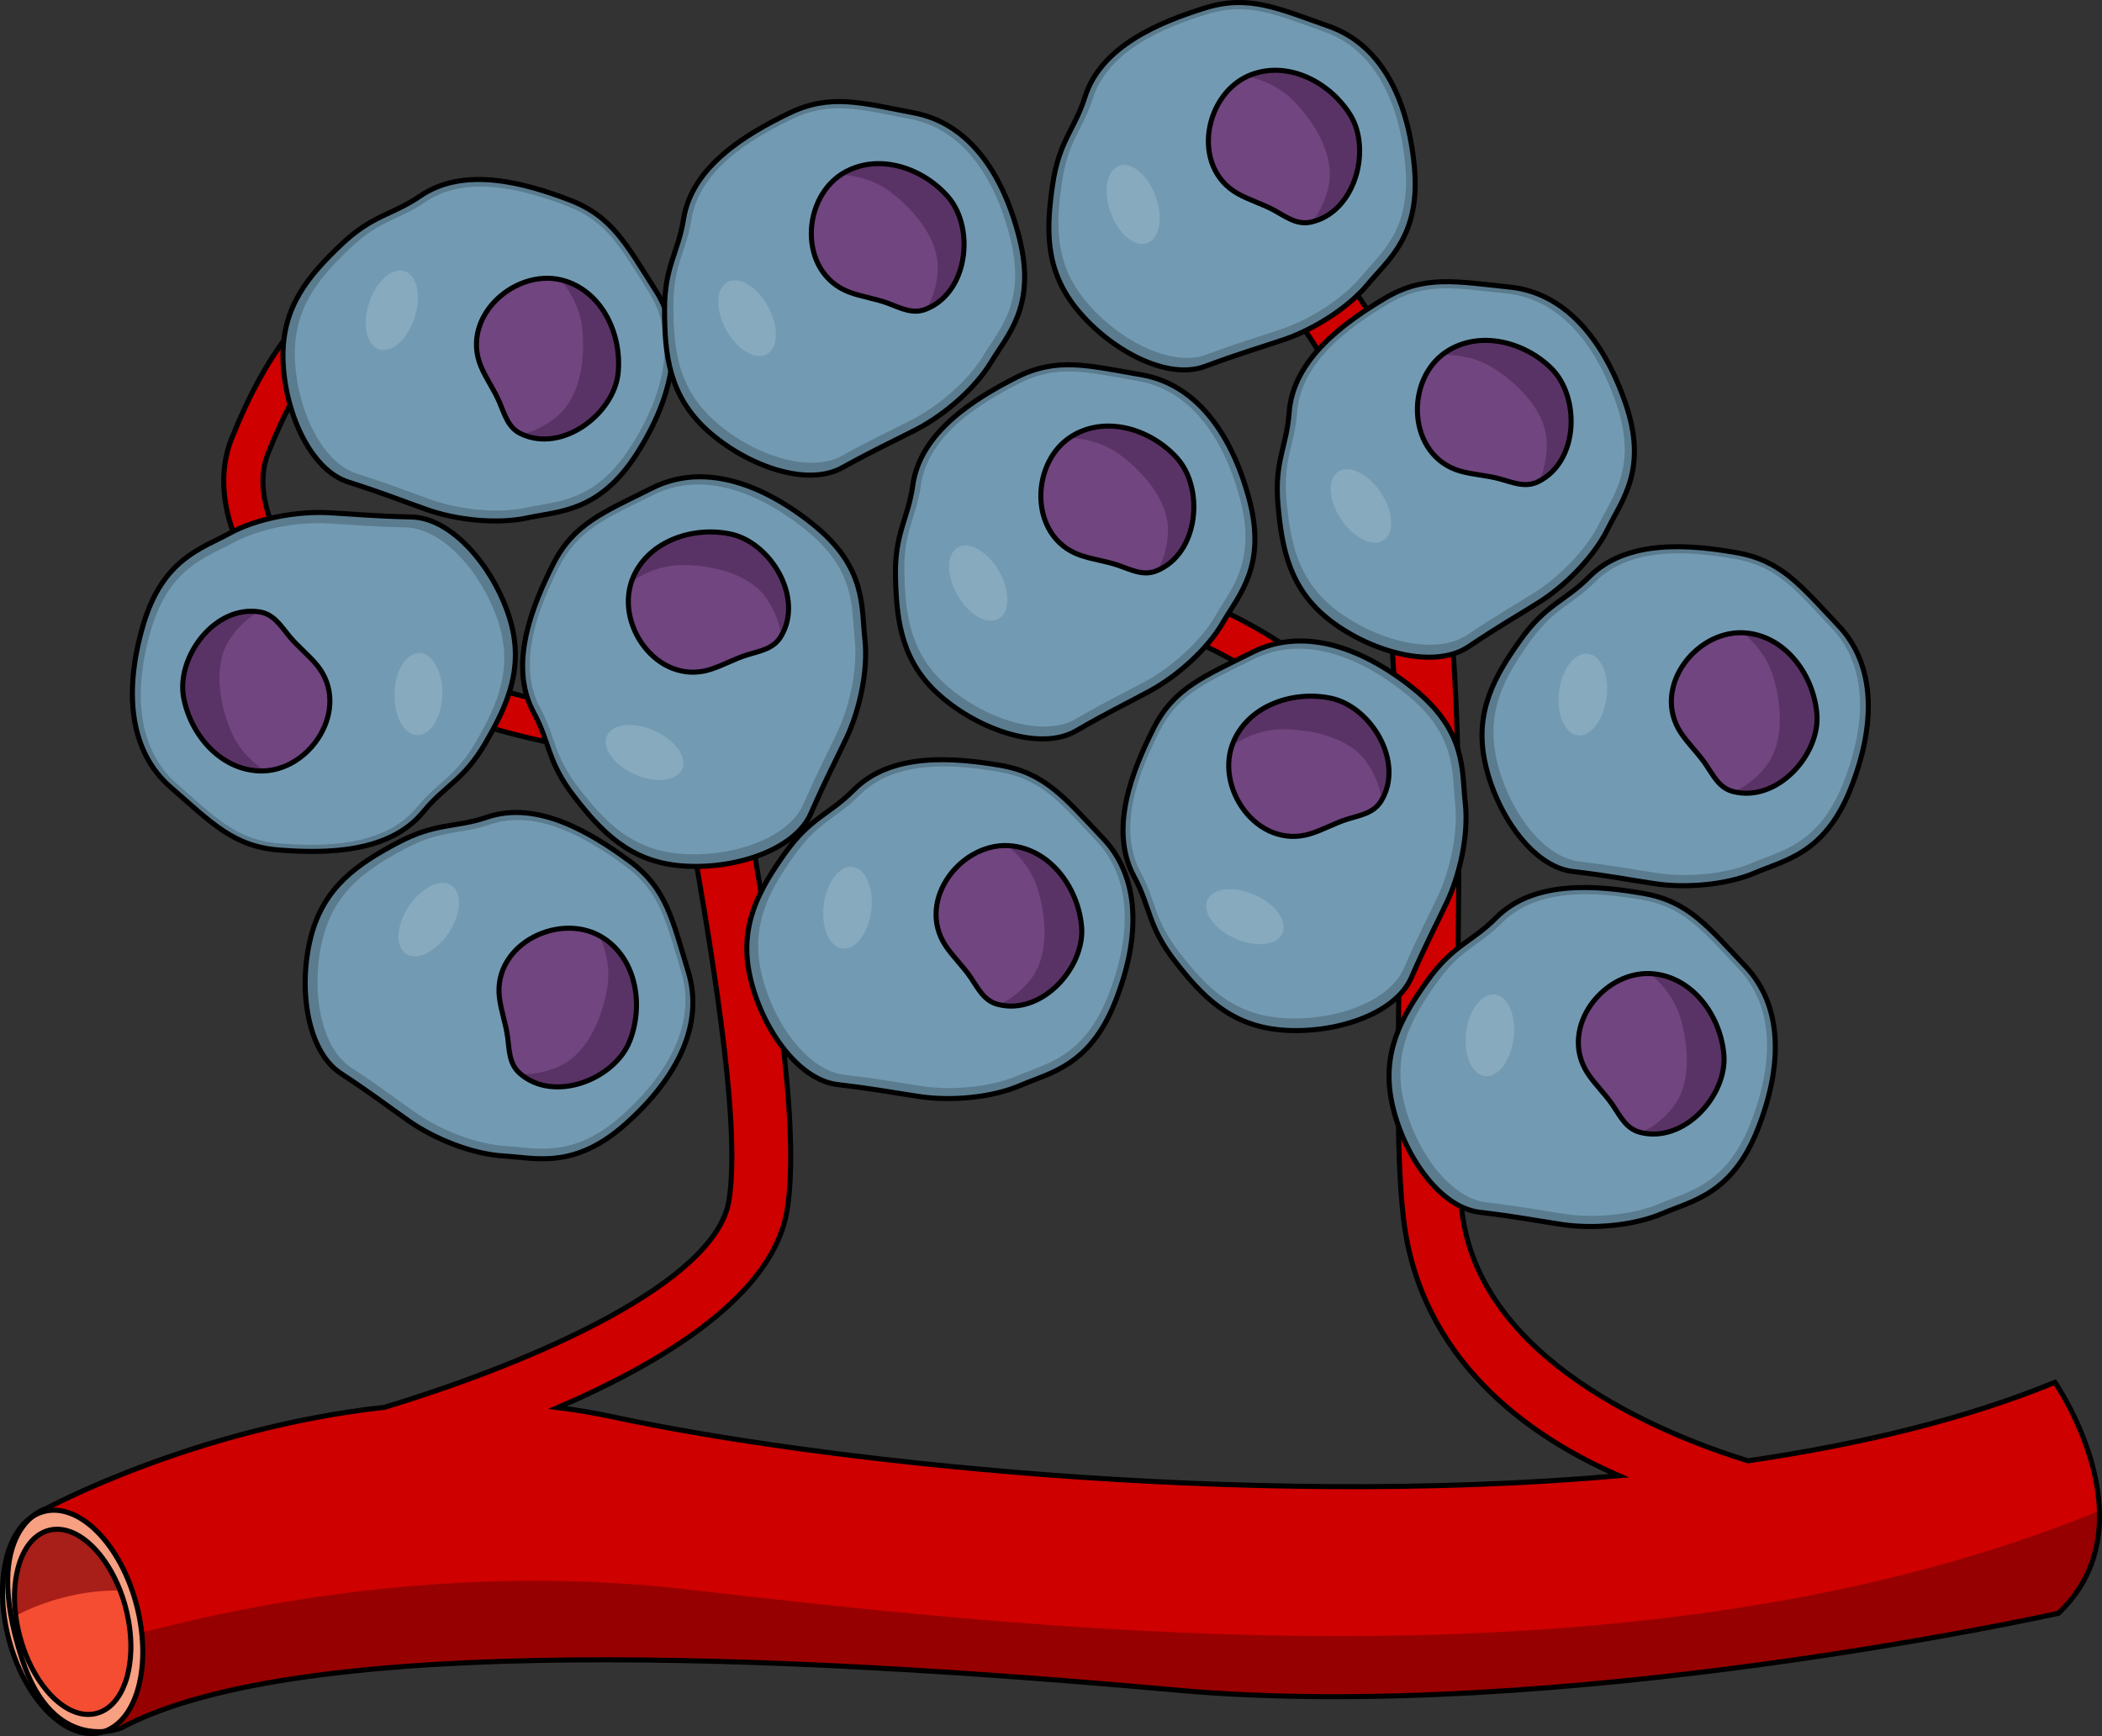 <?xml version="1.0" encoding="utf-8"?>
<!-- Generator: Adobe Illustrator 16.0.0, SVG Export Plug-In . SVG Version: 6.00 Build 0)  -->
<!DOCTYPE svg PUBLIC "-//W3C//DTD SVG 1.1//EN" "http://www.w3.org/Graphics/SVG/1.1/DTD/svg11.dtd">
<svg version="1.1" id="Layer_1" xmlns="http://www.w3.org/2000/svg" xmlns:xlink="http://www.w3.org/1999/xlink" x="0px" y="0px"
	 width="415.66px" height="343.359px" viewBox="0 0 415.66 343.359" enable-background="new 0 0 415.66 343.359"
	 xml:space="preserve">
<rect x="0" y="0" width="415.66" height="343.359" fill="#333333" stroke="none"/>
<g>
	<path fill="#CE0000" d="M406.35,273.39c-17.65,7.26-38.43,12.26-60.71,15.521c-17.15-5.32-53.19-19.94-56.561-49.471
		c-1.2-10.46-1.03-26.01-0.83-44.029c0.62-56.5,2.8-133.88-38.3-152.86l-6.21,10.58c25.08,11.58,31.36,53.82,32.7,96.54
		c-14.12-21.311-37.29-30.08-38.54-30.54l-2.94,7.18c0.34,0.13,33.38,12.71,41.801,42.3c0.039,9.19-0.061,18.19-0.15,26.681
		c-0.2,18.399-0.38,34.29,0.9,45.479c3.239,28.351,25.069,43.44,42.64,51.09c-74.93,6.561-159.34-3.1-198.9-11.63
		c-3.66-0.79-7.319-1.399-10.96-1.85c21.65-9.32,42.65-22.47,45.351-39.021c2.85-17.47-3.42-53.3-8.46-82.1
		c-1.851-10.54-3.44-19.65-4.15-25.54c-0.73-6.1,0.29-10.83,2.96-13.689c2.4-2.57,6.021-5.16,6.271-4.921l2.25-7.54
		c-3.421-0.399-12.07-0.81-17.04,4.511c-3.551,3.8-7.471,10.88-6.011,23.029c0.311,2.601,0.79,5.771,1.36,9.33
		C80.38,138.16,62,117.65,56.51,108.92c-4.341-6.9-5.631-13.9-3.53-19.2C64.49,60.63,77.1,61.38,77.2,61.4l0.811-3.85l0.569-3.71
		c-1.79-0.31-18.93-2.08-32.819,33.02c-3.021,7.631-1.49,17.171,4.18,26.19c6.189,9.83,26.77,33.09,84.21,37.28
		c0.49,2.83,1.01,5.81,1.55,8.93c4.63,26.46,10.98,62.69,8.44,78.21c-2.62,16.07-38.03,31.74-68.08,40.85
		C38.4,282.46,9,298.42,9,298.42s-13.08,3.66-4.649,29.67c6.21,19.14,19.569,13.68,19.569,13.68
		c35.471-19.02,132.12-14.41,208.601-7.52c75.69,6.819,174.53-15.19,174.53-15.19C425.72,301.34,406.35,273.39,406.35,273.39z"/>
	<path fill="#970000" d="M415.14,298.781c-88.94,36.6-204.061,24.27-279.4,15.55C81.53,308.06,31.07,320.52,5.03,330.06
		c6.45,16.78,18.87,11.72,18.87,11.72c35.47-19.02,132.12-14.409,208.6-7.52c75.69,6.82,174.53-15.19,174.53-15.19
		C413.43,313,415.37,305.72,415.14,298.781z"/>
	<g>
		<g>
			<g>
				<g>
					<g enable-background="new    ">
						<g>
							<path fill="#F8A082" stroke="#000000" stroke-linecap="round" stroke-linejoin="round" stroke-miterlimit="10" d="
								M1.39,307.73c-2.7,9.851,0.93,23.67,8.1,30.87s15.16,5.061,17.86-4.79c2.689-9.85-0.931-23.67-8.101-30.87
								C12.08,295.74,4.09,297.88,1.39,307.73"/>
						</g>
					</g>
				</g>
			</g>
			<path fill="#F44D32" d="M19.1,306.72c-0.23-0.25-0.45-0.5-0.69-0.74c-1.479-1.479-3-2.489-4.479-3.04
				c-3.83-1.409-7.431,0.23-9.44,4.57c-0.34,0.74-0.64,1.55-0.88,2.44c-0.021,0.06-0.03,0.119-0.05,0.18
				c-0.36,1.39-0.58,2.86-0.66,4.39c-0.061,1.24-0.04,2.521,0.08,3.811c0.26,2.93,0.96,5.91,2.029,8.67
				c0.36,0.939,0.771,1.85,1.221,2.729c0.85,1.681,1.859,3.24,2.99,4.59c0.359,0.431,0.729,0.841,1.109,1.221
				c0.42,0.43,0.851,0.81,1.28,1.16c3.479,2.819,7.07,3.069,9.79,1.029c1.149-0.87,2.149-2.16,2.91-3.84
				c0.319-0.71,0.6-1.479,0.83-2.32c0.199-0.739,0.359-1.52,0.479-2.31c0.13-0.9,0.22-1.83,0.25-2.78
				c0.04-1.489-0.04-3.01-0.24-4.55c-0.27-2.06-0.75-4.14-1.42-6.12C23.03,312.36,21.29,309.17,19.1,306.72z"/>
		</g>
		<path fill="#A81E18" d="M18.41,305.99c-1.479-1.48-3-2.49-4.479-3.04c-3.83-1.41-7.431,0.229-9.44,4.569
			c-0.34,0.74-0.64,1.55-0.88,2.44c-0.021,0.06-0.03,0.12-0.05,0.18c-0.36,1.39-0.58,2.86-0.66,4.39
			c-0.061,1.24-0.04,2.521,0.08,3.811c0.04,0.4,0.08,0.8,0.13,1.2c3.84-2,11.33-5.101,20.62-4.99c-1.15-2.96-2.721-5.68-4.63-7.82
			C18.88,306.47,18.65,306.22,18.41,305.99z"/>
		<path fill="none" stroke="#000000" stroke-linecap="round" stroke-linejoin="round" stroke-miterlimit="10" d="M19.1,306.72
			c-0.23-0.25-0.45-0.5-0.69-0.74c-1.479-1.479-3-2.489-4.479-3.04c-3.83-1.409-7.431,0.23-9.44,4.57
			c-0.34,0.74-0.64,1.55-0.88,2.44c-0.021,0.06-0.03,0.119-0.05,0.18c-0.36,1.39-0.58,2.86-0.66,4.39
			c-0.061,1.24-0.04,2.521,0.08,3.811c0.26,2.93,0.96,5.91,2.029,8.67c0.36,0.939,0.771,1.85,1.221,2.729
			c0.85,1.681,1.859,3.24,2.99,4.59c0.359,0.431,0.729,0.841,1.109,1.221c0.42,0.43,0.851,0.81,1.28,1.16
			c3.479,2.819,7.07,3.069,9.79,1.029c1.149-0.87,2.149-2.16,2.91-3.84c0.319-0.71,0.6-1.479,0.83-2.32
			c0.199-0.739,0.359-1.52,0.479-2.31c0.13-0.9,0.22-1.83,0.25-2.78c0.04-1.489-0.04-3.01-0.24-4.55c-0.27-2.06-0.75-4.14-1.42-6.12
			C23.03,312.36,21.29,309.17,19.1,306.72z"/>
	</g>
	<path fill="none" stroke="#000000" stroke-miterlimit="10" d="M406.35,273.39c-17.65,7.26-38.43,12.26-60.71,15.521
		c-17.15-5.32-53.19-19.94-56.561-49.471c-1.2-10.46-1.03-26.01-0.83-44.029c0.62-56.5,2.8-133.88-38.3-152.86l-6.21,10.58
		c25.08,11.58,31.36,53.82,32.7,96.54c-14.12-21.311-37.29-30.08-38.54-30.54l-2.94,7.18c0.34,0.13,33.38,12.71,41.801,42.3
		c0.039,9.19-0.061,18.19-0.15,26.681c-0.2,18.399-0.38,34.29,0.9,45.479c3.239,28.351,25.069,43.44,42.64,51.09
		c-74.93,6.561-159.34-3.1-198.9-11.63c-3.66-0.79-7.319-1.399-10.96-1.85c21.65-9.32,42.65-22.47,45.351-39.021
		c2.85-17.47-3.42-53.3-8.46-82.1c-1.851-10.54-3.44-19.65-4.15-25.54c-0.73-6.1,0.29-10.83,2.96-13.689
		c2.4-2.57,6.021-5.16,6.271-4.921l2.25-7.54c-3.421-0.399-12.07-0.81-17.04,4.511c-3.551,3.8-7.471,10.88-6.011,23.029
		c0.311,2.601,0.79,5.771,1.36,9.33C80.38,138.16,62,117.65,56.51,108.92c-4.341-6.9-5.631-13.9-3.53-19.2
		C64.49,60.63,77.1,61.38,77.2,61.4l0.811-3.85l0.569-3.71c-1.79-0.31-18.93-2.08-32.819,33.02c-3.021,7.631-1.49,17.171,4.18,26.19
		c6.189,9.83,26.77,33.09,84.21,37.28c0.49,2.83,1.01,5.81,1.55,8.93c4.63,26.46,10.98,62.69,8.44,78.21
		c-2.62,16.07-38.03,31.74-68.08,40.85C38.4,282.46,9,298.42,9,298.42s-13.08,3.66-4.649,29.67
		c6.21,19.14,19.569,13.68,19.569,13.68c35.471-19.02,132.12-14.41,208.601-7.52c75.69,6.819,174.53-15.19,174.53-15.19
		C425.72,301.34,406.35,273.39,406.35,273.39z"/>
	<g>
		<g>
			<g>
				<path id="changecolor_14_" fill="#729BB3" enable-background="new    " d="M83.72,160.54c4.319-5.29,7.97-6.15,12.329-13.69
					c4.36-7.54,7.771-15,4.66-24.81c-3.109-9.811-11.26-19.601-19.29-19.79c-8.029-0.2-10.449-0.53-16.5-0.851
					c-6.04-0.319-14.02,1.061-19.529,4.08c-5.511,3.021-13.25,5.021-17.101,18.2c-3.85,13.19-2.66,24.95,5.45,32.01
					c8.11,7.061,12.41,11.74,21.51,12.431C64.34,168.81,76.98,168.79,83.72,160.54z"/>
				<path opacity="0.2" fill="#010101" enable-background="new    " d="M55.25,168.12c9.101,0.689,21.73,0.67,28.48-7.58
					c4.319-5.29,7.97-6.15,12.33-13.69c4.359-7.54,7.77-15,4.66-24.81c-3.11-9.811-11.261-19.601-19.29-19.79
					c-8.03-0.2-10.45-0.53-16.5-0.851c-6.04-0.319-14.021,1.061-19.53,4.08c-5.51,3.021-13.25,5.021-17.101,18.2
					c-3.85,13.19-2.659,24.95,5.45,32.01C41.85,162.76,46.15,167.44,55.25,168.12z M35.01,155.04c-7.689-6.7-8.819-17.86-5.17-30.38
					c3.65-12.521,11-14.41,16.23-17.28c5.229-2.87,12.8-4.17,18.53-3.87c5.729,0.3,8.029,0.62,15.649,0.81
					c7.62,0.19,15.351,9.48,18.311,18.78s-0.29,16.38-4.42,23.54c-4.131,7.16-7.601,7.97-11.7,12.99
					c-6.4,7.83-18.391,7.84-27.03,7.189C46.79,166.18,42.71,161.75,35.01,155.04z"/>
				<path opacity="0.15" fill="#FFFFFF" enable-background="new    " d="M82.5,145.39c-2.609-0.07-4.62-3.77-4.5-8.26
					c0.13-4.49,2.351-8.061,4.96-7.99c2.61,0.07,4.63,3.771,4.5,8.26C87.34,141.89,85.12,145.47,82.5,145.39z"/>
			</g>
			<path fill="none" stroke="#000000" stroke-linecap="round" stroke-linejoin="round" stroke-miterlimit="10" d="M83.72,160.54
				c4.319-5.29,7.97-6.15,12.329-13.69c4.36-7.54,7.771-15,4.66-24.81c-3.109-9.811-11.26-19.601-19.29-19.79
				c-8.029-0.2-10.449-0.53-16.5-0.851c-6.04-0.319-14.02,1.061-19.529,4.08c-5.511,3.021-13.25,5.021-17.101,18.2
				c-3.85,13.19-2.66,24.95,5.45,32.01c8.11,7.061,12.41,11.74,21.51,12.431C64.34,168.81,76.98,168.79,83.72,160.54z"/>
		</g>
		<g>
			<path fill="#714580" d="M62.7,131.57c-1.65-2.029-3.8-3.689-5.49-5.739c-1.71-2.08-3.06-4.37-5.89-4.82
				c-8.9-1.4-16.45,8.97-15.021,16.86c1.32,7.31,7.2,14.35,15.04,14.6C61.34,152.8,69.58,140.04,62.7,131.57z"/>
			<path fill="#5A3366" d="M51.33,152.48c0.351,0.011,0.7,0.011,1.05-0.01c-3-2.1-5.409-4.66-6.85-8.22
				c-2.01-4.97-3.3-11.95-0.63-16.92c1.14-2.13,3.59-4.98,6.32-6.32c-8.86-1.32-16.36,9.01-14.931,16.87
				C37.62,145.19,43.5,152.23,51.33,152.48z"/>
			<path fill="none" stroke="#000000" stroke-linecap="round" stroke-linejoin="round" stroke-miterlimit="10" d="M62.7,131.57
				c-1.65-2.029-3.8-3.689-5.49-5.739c-1.71-2.08-3.06-4.37-5.89-4.82c-8.9-1.4-16.45,8.97-15.021,16.86
				c1.32,7.31,7.2,14.35,15.04,14.6C61.34,152.8,69.58,140.04,62.7,131.57z"/>
		</g>
	</g>
	<g>
		<g>
			<g>
				<path id="changecolor_13_" fill="#729BB3" enable-background="new    " d="M168.79,156.26c-4.79,4.86-8.51,5.37-13.55,12.47
					c-5.04,7.101-9.14,14.21-6.96,24.261c2.18,10.05,9.38,20.56,17.35,21.51c7.98,0.95,10.36,1.51,16.341,2.39
					c5.979,0.88,14.05,0.26,19.819-2.229c5.771-2.49,13.66-3.75,18.73-16.521c5.069-12.77,4.979-24.59-2.431-32.38
					c-7.409-7.79-11.26-12.85-20.25-14.39C188.86,149.85,176.28,148.67,168.79,156.26z"/>
				<path opacity="0.2" fill="#010101" enable-background="new    " d="M197.85,151.38c-8.99-1.53-21.57-2.71-29.061,4.88
					c-4.79,4.86-8.51,5.37-13.55,12.47c-5.04,7.101-9.14,14.21-6.96,24.261c2.18,10.05,9.38,20.56,17.35,21.51
					c7.98,0.95,10.36,1.51,16.341,2.39c5.979,0.88,14.05,0.26,19.819-2.229c5.771-2.49,13.66-3.75,18.73-16.521
					c5.069-12.77,4.979-24.59-2.431-32.38C210.69,157.97,206.84,152.91,197.85,151.38z M216.77,166.3
					c7.029,7.39,7.109,18.61,2.3,30.73c-4.81,12.119-12.3,13.319-17.78,15.68c-5.47,2.359-13.13,2.95-18.81,2.12
					c-5.681-0.84-7.94-1.37-15.51-2.271c-7.57-0.899-14.4-10.87-16.471-20.41c-2.069-9.54,1.82-16.279,6.61-23.02
					s8.31-7.23,12.86-11.84c7.109-7.2,19.05-6.09,27.579-4.63C206.09,154.1,209.74,158.9,216.77,166.3z"/>
				<path opacity="0.15" fill="#FFFFFF" enable-background="new    " d="M168.58,171.46c2.59,0.32,4.25,4.189,3.7,8.64
					c-0.55,4.46-3.09,7.811-5.69,7.49c-2.59-0.32-4.25-4.19-3.699-8.64C163.45,174.49,165.99,171.14,168.58,171.46z"/>
			</g>
			<path fill="none" stroke="#000000" stroke-linecap="round" stroke-linejoin="round" stroke-miterlimit="10" d="M168.79,156.26
				c-4.79,4.86-8.51,5.37-13.55,12.47c-5.04,7.101-9.14,14.21-6.96,24.261c2.18,10.05,9.38,20.56,17.35,21.51
				c7.98,0.95,10.36,1.51,16.341,2.39c5.979,0.88,14.05,0.26,19.819-2.229c5.771-2.49,13.66-3.75,18.73-16.521
				c5.069-12.77,4.979-24.59-2.431-32.38c-7.409-7.79-11.26-12.85-20.25-14.39C188.86,149.85,176.28,148.67,168.79,156.26z"/>
		</g>
		<g>
			<path fill="#714580" d="M187.01,187.07c1.45,2.181,3.44,4.03,4.931,6.23c1.51,2.23,2.64,4.64,5.41,5.35
				c8.729,2.23,17.22-7.39,16.529-15.38c-0.63-7.399-5.83-14.96-13.6-15.95C190.34,166.06,180.96,177.99,187.01,187.07z"/>
			<path fill="#5A3366" d="M200.28,167.32c-0.35-0.039-0.7-0.069-1.05-0.079c2.79,2.369,4.95,5.149,6.05,8.829
				c1.53,5.141,2.16,12.2-0.96,16.91c-1.34,2.021-4.04,4.62-6.89,5.7c8.699,2.14,17.13-7.439,16.449-15.399
				C213.25,175.86,208.06,168.31,200.28,167.32z"/>
			<path fill="none" stroke="#000000" stroke-linecap="round" stroke-linejoin="round" stroke-miterlimit="10" d="M187.01,187.07
				c1.45,2.181,3.44,4.03,4.931,6.23c1.51,2.23,2.64,4.64,5.41,5.35c8.729,2.23,17.22-7.39,16.529-15.38
				c-0.63-7.399-5.83-14.96-13.6-15.95C190.34,166.06,180.96,177.99,187.01,187.07z"/>
		</g>
	</g>
	<g>
		<g>
			<g>
				<path id="changecolor_12_" fill="#729BB3" enable-background="new    " d="M105.54,140.92c3.25,6,2.66,9.71,7.99,16.6
					c5.33,6.891,10.93,12.88,21.19,13.721c10.25,0.84,22.399-2.99,25.63-10.351c3.229-7.359,4.46-9.47,7.04-14.939
					c2.58-5.471,4.34-13.37,3.63-19.61s0.39-14.17-10.36-22.73c-10.74-8.56-22.07-11.92-31.689-7.1
					c-9.61,4.82-15.57,7.03-19.65,15.19C105.24,119.85,100.46,131.55,105.54,140.92z"/>
				<path opacity="0.2" fill="#010101" enable-background="new    " d="M109.33,111.69c-4.08,8.16-8.859,19.851-3.79,29.23
					c3.25,6,2.66,9.71,7.99,16.6c5.33,6.891,10.93,12.88,21.19,13.721c10.25,0.84,22.399-2.99,25.63-10.351
					c3.229-7.359,4.46-9.47,7.04-14.939c2.58-5.471,4.34-13.37,3.63-19.61s0.39-14.17-10.36-22.73
					c-10.74-8.56-22.07-11.92-31.689-7.1C119.37,101.33,113.41,103.531,109.33,111.69z M129.1,97.93
					c9.12-4.58,19.87-1.39,30.069,6.74c10.2,8.13,9.16,15.649,9.83,21.57c0.67,5.92-0.989,13.42-3.45,18.609
					c-2.449,5.19-3.619,7.2-6.68,14.181c-3.06,6.979-14.59,10.609-24.32,9.819c-9.729-0.79-15.05-6.479-20.109-13.02
					c-5.061-6.54-4.5-10.061-7.58-15.75c-4.82-8.891-0.28-19.99,3.59-27.74C114.32,104.6,119.98,102.5,129.1,97.93z"/>
				<path opacity="0.15" fill="#FFFFFF" enable-background="new    " d="M120.02,145.531c1.06-2.391,5.239-2.851,9.35-1.03
					c4.101,1.819,6.57,5.229,5.51,7.62c-1.06,2.39-5.239,2.85-9.35,1.029C121.43,151.33,118.96,147.92,120.02,145.531z"/>
			</g>
			<path fill="none" stroke="#000000" stroke-linecap="round" stroke-linejoin="round" stroke-miterlimit="10" d="M105.54,140.92
				c3.25,6,2.66,9.71,7.99,16.6c5.33,6.891,10.93,12.88,21.19,13.721c10.25,0.84,22.399-2.99,25.63-10.351
				c3.229-7.359,4.46-9.47,7.04-14.939c2.58-5.471,4.34-13.37,3.63-19.61s0.39-14.17-10.36-22.73
				c-10.74-8.56-22.07-11.92-31.689-7.1c-9.61,4.82-15.57,7.03-19.65,15.19C105.24,119.85,100.46,131.55,105.54,140.92z"/>
		</g>
		<g>
			<path fill="#714580" d="M140.32,132.44c2.51-0.76,4.85-2.12,7.39-2.909c2.57-0.801,5.2-1.171,6.69-3.62
				c4.67-7.7-2.061-18.62-9.91-20.29c-7.27-1.551-16.01,1.22-19.21,8.37C121.19,123.14,129.87,135.6,140.32,132.44z"/>
			<path fill="#5A3366" d="M125.28,114c-0.14,0.319-0.271,0.649-0.39,0.979c3.08-1.979,6.369-3.239,10.199-3.22
				c5.36,0.03,12.301,1.48,15.9,5.83c1.54,1.87,3.24,5.2,3.45,8.24c4.58-7.7-2.13-18.55-9.95-20.221
				C137.23,104.08,128.49,106.85,125.28,114z"/>
			<path fill="none" stroke="#000000" stroke-linecap="round" stroke-linejoin="round" stroke-miterlimit="10" d="M140.32,132.44
				c2.51-0.76,4.85-2.12,7.39-2.909c2.57-0.801,5.2-1.171,6.69-3.62c4.67-7.7-2.061-18.62-9.91-20.29
				c-7.27-1.551-16.01,1.22-19.21,8.37C121.19,123.14,129.87,135.6,140.32,132.44z"/>
		</g>
	</g>
	<g>
		<g>
			<g>
				<path id="changecolor_15_" fill="#729BB3" enable-background="new    " d="M83.11,38.76c-5.63,3.85-9.38,3.65-15.69,9.66
					c-6.31,6.01-11.689,12.2-11.46,22.49C56.18,81.2,61.24,92.89,68.89,95.34c7.649,2.45,9.88,3.46,15.59,5.47
					s13.75,2.94,19.88,1.601c6.14-1.341,14.13-1.07,21.54-12.641c7.41-11.569,9.59-23.18,3.8-32.25
					c-5.79-9.06-8.6-14.77-17.13-17.989C104.03,36.29,91.9,32.74,83.11,38.76z"/>
				<path opacity="0.2" fill="#010101" enable-background="new    " d="M112.57,39.52c-8.53-3.22-20.66-6.77-29.46-0.76
					c-5.63,3.85-9.38,3.65-15.69,9.66c-6.31,6.01-11.689,12.2-11.46,22.49C56.18,81.2,61.24,92.89,68.89,95.34
					c7.649,2.45,9.88,3.46,15.59,5.47s13.75,2.94,19.88,1.601c6.14-1.341,14.13-1.07,21.54-12.641c7.41-11.569,9.59-23.18,3.8-32.25
					C123.91,48.44,121.1,42.74,112.57,39.52z M128.29,57.77c5.49,8.601,3.431,19.63-3.609,30.601c-7.03,10.979-14.62,10.72-20.44,12
					c-5.82,1.279-13.45,0.39-18.87-1.511C79.95,96.95,77.84,96,70.58,93.67S58.52,80.25,58.31,70.49
					C58.1,60.73,63.2,54.85,69.19,49.15c5.99-5.699,9.54-5.51,14.89-9.159c8.351-5.71,19.86-2.341,27.96,0.72
					C120.13,43.76,122.8,49.17,128.29,57.77z"/>
				<path opacity="0.15" fill="#FFFFFF" enable-background="new    " d="M80,53.64c2.48,0.811,3.37,4.92,1.98,9.19
					c-1.391,4.27-4.53,7.069-7.01,6.27c-2.48-0.81-3.37-4.92-1.98-9.189C74.38,55.63,77.52,52.83,80,53.64z"/>
			</g>
			<path fill="none" stroke="#000000" stroke-linecap="round" stroke-linejoin="round" stroke-miterlimit="10" d="M83.11,38.76
				c-5.63,3.85-9.38,3.65-15.69,9.66c-6.31,6.01-11.689,12.2-11.46,22.49C56.18,81.2,61.24,92.89,68.89,95.34
				c7.649,2.45,9.88,3.46,15.59,5.47s13.75,2.94,19.88,1.601c6.14-1.341,14.13-1.07,21.54-12.641c7.41-11.569,9.59-23.18,3.8-32.25
				c-5.79-9.06-8.6-14.77-17.13-17.989C104.03,36.29,91.9,32.74,83.11,38.76z"/>
		</g>
		<g>
			<path fill="#714580" d="M95.11,72.48c1.01,2.42,2.61,4.61,3.649,7.051c1.061,2.47,1.7,5.06,4.29,6.279
				c8.141,3.86,18.311-3.97,19.171-11.939c0.789-7.391-2.86-15.801-10.311-18.25C102.4,52.49,90.9,62.41,95.11,72.48z"/>
			<path fill="#5A3366" d="M111.91,55.63c-0.34-0.11-0.67-0.2-1.01-0.28c2.29,2.86,3.88,6,4.25,9.82
				c0.53,5.33-0.21,12.39-4.17,16.41c-1.7,1.729-4.84,3.76-7.851,4.279c8.13,3.771,18.23-4.029,19.08-11.979
				C123.01,66.49,119.36,58.08,111.91,55.63z"/>
			<path fill="none" stroke="#000000" stroke-linecap="round" stroke-linejoin="round" stroke-miterlimit="10" d="M95.11,72.48
				c1.01,2.42,2.61,4.61,3.649,7.051c1.061,2.47,1.7,5.06,4.29,6.279c8.141,3.86,18.311-3.97,19.171-11.939
				c0.789-7.391-2.86-15.801-10.311-18.25C102.4,52.49,90.9,62.41,95.11,72.48z"/>
		</g>
	</g>
	<g>
		<g>
			<g>
				<path id="changecolor_18_" fill="#729BB3" enable-background="new    " d="M214.55,19.17c-2.06,6.51-5.13,8.66-6.39,17.28
					c-1.26,8.619-1.68,16.81,4.84,24.77c6.521,7.96,17.71,14.04,25.24,11.26c7.53-2.79,9.91-3.37,15.64-5.31
					c5.73-1.94,12.631-6.16,16.641-11c4-4.84,10.46-9.561,9.16-23.24C278.38,19.25,272.93,8.77,262.79,5.2
					c-10.14-3.57-15.87-6.32-24.58-3.601C229.51,4.33,217.77,9.01,214.55,19.17z"/>
				<path opacity="0.2" fill="#010101" enable-background="new    " d="M238.21,1.6c-8.71,2.73-20.439,7.41-23.66,17.57
					c-2.06,6.51-5.13,8.66-6.39,17.28c-1.26,8.619-1.68,16.81,4.84,24.77c6.521,7.96,17.71,14.04,25.24,11.26
					c7.53-2.79,9.91-3.37,15.64-5.31c5.73-1.94,12.631-6.16,16.641-11c4-4.84,10.46-9.561,9.16-23.24
					C278.38,19.25,272.93,8.77,262.79,5.2C252.64,1.63,246.92-1.12,238.21,1.6z M261.85,6.281c9.63,3.39,14.8,13.34,16.029,26.319
					c1.23,12.98-4.899,17.46-8.689,22.05c-3.8,4.601-10.351,8.601-15.79,10.44c-5.44,1.84-7.69,2.39-14.84,5.04
					c-7.15,2.64-17.771-3.13-23.95-10.69c-6.19-7.55-5.79-15.33-4.59-23.51s4.109-10.22,6.069-16.399
					C219.14,9.89,230.28,5.44,238.54,2.86C246.78,0.281,252.22,2.89,261.85,6.281z"/>
				<path opacity="0.15" fill="#FFFFFF" enable-background="new    " d="M221.29,32.8c2.45-0.9,5.69,1.8,7.23,6.01
					c1.54,4.221,0.8,8.36-1.66,9.26c-2.45,0.9-5.69-1.8-7.23-6.01C218.09,37.84,218.83,33.69,221.29,32.8z"/>
			</g>
			<path fill="none" stroke="#000000" stroke-linecap="round" stroke-linejoin="round" stroke-miterlimit="10" d="M214.55,19.17
				c-2.06,6.51-5.13,8.66-6.39,17.28c-1.26,8.619-1.68,16.81,4.84,24.77c6.521,7.96,17.71,14.04,25.24,11.26
				c7.53-2.79,9.91-3.37,15.64-5.31c5.73-1.94,12.631-6.16,16.641-11c4-4.84,10.46-9.561,9.16-23.24
				C278.38,19.25,272.93,8.77,262.79,5.2c-10.14-3.57-15.87-6.32-24.58-3.601C229.51,4.33,217.77,9.01,214.55,19.17z"/>
		</g>
		<g>
			<path fill="#714580" d="M244.8,38.32c2.29,1.28,4.891,2.021,7.221,3.301c2.359,1.3,4.46,2.93,7.25,2.3
				c8.79-1.98,11.97-14.41,7.72-21.22c-3.93-6.301-11.99-10.67-19.37-8.011C238.21,18.09,235.28,32.99,244.8,38.32z"/>
			<path fill="#5A3366" d="M247.63,14.69c-0.33,0.12-0.659,0.261-0.97,0.4c3.561,0.84,6.75,2.33,9.4,5.11
				c3.7,3.88,7.479,9.88,6.84,15.489c-0.271,2.41-1.49,5.95-3.54,8.21c8.72-2.05,11.87-14.42,7.64-21.199
				C263.07,16.39,255.01,12.031,247.63,14.69z"/>
			<path fill="none" stroke="#000000" stroke-linecap="round" stroke-linejoin="round" stroke-miterlimit="10" d="M244.8,38.32
				c2.29,1.28,4.891,2.021,7.221,3.301c2.359,1.3,4.46,2.93,7.25,2.3c8.79-1.98,11.97-14.41,7.72-21.22
				c-3.93-6.301-11.99-10.67-19.37-8.011C238.21,18.09,235.28,32.99,244.8,38.32z"/>
		</g>
	</g>
	<g>
		<g>
			<g>
				<path id="changecolor_19_" fill="#729BB3" enable-background="new    " d="M254.92,81.6c-0.489,6.811-2.979,9.61-2.199,18.29
					c0.779,8.68,2.279,16.74,10.47,22.96c8.189,6.22,20.49,9.54,27.17,5.07c6.68-4.46,8.85-5.58,13.979-8.8
					c5.121-3.221,10.851-8.931,13.621-14.57c2.76-5.64,7.949-11.73,3.5-24.73c-4.45-13-12.19-21.93-22.881-23.04
					c-10.7-1.109-16.91-2.449-24.74,2.221C266,63.68,255.68,70.97,254.92,81.6z"/>
				<path opacity="0.2" fill="#010101" enable-background="new    " d="M273.83,59c-7.83,4.68-18.16,11.96-18.92,22.6
					c-0.49,6.811-2.979,9.61-2.2,18.29c0.78,8.68,2.28,16.74,10.471,22.96c8.189,6.22,20.489,9.54,27.17,5.07
					c6.68-4.46,8.85-5.58,13.979-8.8c5.12-3.221,10.851-8.931,13.62-14.57c2.761-5.64,7.95-11.73,3.5-24.73
					c-4.449-13-12.189-21.93-22.88-23.04C287.88,55.67,281.66,54.33,273.83,59z M297.91,58.05c10.15,1.05,17.5,9.53,21.721,21.86
					c4.22,12.34-0.7,18.12-3.32,23.47s-8.06,10.78-12.92,13.83s-6.931,4.12-13.261,8.35c-6.34,4.23-18.01,1.09-25.779-4.819
					c-7.771-5.91-9.2-13.561-9.94-21.79c-0.74-8.23,1.62-10.9,2.09-17.36c0.721-10.09,10.521-17,17.95-21.44
					C281.86,55.72,287.76,57,297.91,58.05z"/>
				<path opacity="0.15" fill="#FFFFFF" enable-background="new    " d="M264.64,93.281c2.18-1.44,5.949,0.42,8.43,4.159
					c2.479,3.74,2.72,7.95,0.54,9.391c-2.18,1.439-5.95-0.42-8.43-4.16C262.7,98.93,262.46,94.73,264.64,93.281z"/>
			</g>
			<path fill="none" stroke="#000000" stroke-linecap="round" stroke-linejoin="round" stroke-miterlimit="10" d="M254.92,81.6
				c-0.489,6.811-2.979,9.61-2.199,18.29c0.779,8.68,2.279,16.74,10.47,22.96c8.189,6.22,20.49,9.54,27.17,5.07
				c6.68-4.46,8.85-5.58,13.979-8.8c5.121-3.221,10.851-8.931,13.621-14.57c2.76-5.64,7.949-11.73,3.5-24.73
				c-4.45-13-12.19-21.93-22.881-23.04c-10.7-1.109-16.91-2.449-24.74,2.221C266,63.68,255.68,70.97,254.92,81.6z"/>
		</g>
		<g>
			<path fill="#714580" d="M288.79,93.18c2.521,0.71,5.23,0.83,7.79,1.53c2.601,0.71,5.021,1.81,7.59,0.55
				c8.081-3.979,8.291-16.81,2.57-22.43c-5.29-5.221-14.15-7.58-20.7-3.28C277.67,75.04,278.29,90.21,288.79,93.18z"/>
			<path fill="#5A3366" d="M286.04,69.54c-0.3,0.189-0.58,0.399-0.85,0.62c3.66-0.011,7.109,0.699,10.33,2.779
				c4.5,2.91,9.569,7.87,10.26,13.471c0.29,2.399-0.07,6.13-1.53,8.8c8.011-4.021,8.19-16.78,2.49-22.391
				C301.45,67.6,292.59,65.23,286.04,69.54z"/>
			<path fill="none" stroke="#000000" stroke-linecap="round" stroke-linejoin="round" stroke-miterlimit="10" d="M288.79,93.18
				c2.521,0.71,5.23,0.83,7.79,1.53c2.601,0.71,5.021,1.81,7.59,0.55c8.081-3.979,8.291-16.81,2.57-22.43
				c-5.29-5.221-14.15-7.58-20.7-3.28C277.67,75.04,278.29,90.21,288.79,93.18z"/>
		</g>
	</g>
	<g>
		<g>
			<g>
				<path id="changecolor_16_" fill="#729BB3" enable-background="new    " d="M135.17,43.32c-1.069,6.74-3.79,9.32-3.76,18.03
					s0.83,16.87,8.46,23.78c7.63,6.9,19.59,11.26,26.63,7.39s9.3-4.8,14.681-7.569C186.56,82.18,192.76,76.98,196,71.6
					c3.24-5.38,8.931-11,5.62-24.34c-3.31-13.33-10.26-22.9-20.82-24.92c-10.56-2.021-16.63-3.9-24.84,0.09
					S136.84,32.79,135.17,43.32z"/>
				<path opacity="0.2" fill="#010101" enable-background="new    " d="M155.96,22.43c-8.199,3.99-19.12,10.36-20.79,20.88
					c-1.069,6.74-3.79,9.32-3.76,18.03s0.83,16.87,8.46,23.78c7.63,6.899,19.59,11.26,26.63,7.39s9.3-4.8,14.681-7.57
					c5.38-2.77,11.58-7.97,14.819-13.35c3.24-5.38,8.931-11,5.62-24.34c-3.31-13.33-10.26-22.9-20.82-24.92
					C170.24,20.32,164.16,18.45,155.96,22.43z M180.03,23.55c10.02,1.92,16.61,11,19.76,23.65c3.141,12.649-2.25,17.989-5.33,23.1
					c-3.069,5.11-8.96,10.04-14.069,12.67c-5.11,2.63-7.25,3.51-13.931,7.18c-6.68,3.67-18.04-0.46-25.27-7.02
					c-7.24-6.55-8-14.3-8.03-22.57c-0.03-8.27,2.55-10.72,3.57-17.109c1.59-9.99,11.95-16.04,19.729-19.82
					C164.24,19.85,170,21.63,180.03,23.55z"/>
				<path opacity="0.15" fill="#FFFFFF" enable-background="new    " d="M143.85,55.79c2.29-1.25,5.89,0.93,8.04,4.87
					c2.149,3.939,2.029,8.149-0.271,9.399c-2.29,1.25-5.899-0.93-8.04-4.87C141.43,61.25,141.55,57.04,143.85,55.79z"/>
			</g>
			<path fill="none" stroke="#000000" stroke-linecap="round" stroke-linejoin="round" stroke-miterlimit="10" d="M135.17,43.32
				c-1.069,6.74-3.79,9.32-3.76,18.03s0.83,16.87,8.46,23.78c7.63,6.9,19.59,11.26,26.63,7.39s9.3-4.8,14.681-7.569
				C186.56,82.18,192.76,76.98,196,71.6c3.24-5.38,8.931-11,5.62-24.34c-3.31-13.33-10.26-22.9-20.82-24.92
				c-10.56-2.021-16.63-3.9-24.84,0.09S136.84,32.79,135.17,43.32z"/>
		</g>
		<g>
			<path fill="#714580" d="M167.92,57.77c2.45,0.931,5.141,1.271,7.63,2.19c2.521,0.93,4.841,2.24,7.511,1.2
				c8.399-3.271,9.699-16.03,4.489-22.13c-4.819-5.65-13.439-8.771-20.34-5.051C158.4,38.74,157.71,53.91,167.92,57.77z"/>
			<path fill="#5A3366" d="M167.22,33.98c-0.311,0.17-0.61,0.351-0.9,0.54c3.65,0.3,7.02,1.311,10.05,3.66
				c4.24,3.28,8.86,8.66,9.061,14.3c0.09,2.42-0.591,6.101-2.28,8.641c8.32-3.32,9.6-16.021,4.41-22.101
				C182.73,33.38,174.11,30.25,167.22,33.98z"/>
			<path fill="none" stroke="#000000" stroke-linecap="round" stroke-linejoin="round" stroke-miterlimit="10" d="M167.92,57.77
				c2.45,0.931,5.141,1.271,7.63,2.19c2.521,0.93,4.841,2.24,7.511,1.2c8.399-3.271,9.699-16.03,4.489-22.13
				c-4.819-5.65-13.439-8.771-20.34-5.051C158.4,38.74,157.71,53.91,167.92,57.77z"/>
		</g>
	</g>
	<g>
		<g>
			<g>
				<path id="changecolor_17_" fill="#729BB3" enable-background="new    " d="M180.5,95.97c-0.939,6.76-3.609,9.39-3.42,18.1
					c0.2,8.711,1.16,16.86,8.91,23.61c7.76,6.76,19.81,10.89,26.771,6.88c6.96-4.01,9.21-4.979,14.529-7.85
					c5.33-2.87,11.431-8.19,14.561-13.63c3.14-5.44,8.72-11.17,5.149-24.44c-3.569-13.27-10.7-22.689-21.29-24.52
					c-10.6-1.82-16.71-3.58-24.83,0.56C192.77,78.83,181.98,85.41,180.5,95.97z"/>
				<path opacity="0.2" fill="#010101" enable-background="new    " d="M200.89,74.69C192.76,78.83,181.97,85.41,180.5,95.97
					c-0.939,6.76-3.609,9.39-3.42,18.1c0.2,8.711,1.16,16.86,8.91,23.61c7.76,6.76,19.81,10.89,26.771,6.88
					c6.96-4.01,9.21-4.979,14.529-7.85c5.33-2.87,11.431-8.19,14.561-13.63c3.14-5.44,8.72-11.17,5.149-24.44
					c-3.569-13.27-10.7-22.689-21.29-24.52C215.13,72.3,209.02,70.54,200.89,74.69z M224.98,75.34
					c10.06,1.729,16.819,10.67,20.21,23.27c3.39,12.591-1.91,18.03-4.88,23.2c-2.98,5.17-8.761,10.21-13.82,12.94
					c-5.05,2.72-7.19,3.649-13.79,7.45c-6.61,3.8-18.04-0.12-25.4-6.53c-7.359-6.41-8.27-14.14-8.46-22.41
					c-0.189-8.26,2.351-10.76,3.24-17.18c1.4-10.021,11.641-16.261,19.351-20.19C209.12,71.95,214.92,73.62,224.98,75.34z"/>
				<path opacity="0.15" fill="#FFFFFF" enable-background="new    " d="M189.42,108.27c2.271-1.29,5.91,0.82,8.13,4.721
					c2.221,3.899,2.181,8.109-0.09,9.399c-2.27,1.29-5.91-0.82-8.13-4.72C187.11,113.781,187.15,109.57,189.42,108.27z"/>
			</g>
			<path fill="none" stroke="#000000" stroke-linecap="round" stroke-linejoin="round" stroke-miterlimit="10" d="M180.5,95.97
				c-0.939,6.76-3.609,9.39-3.42,18.1c0.2,8.711,1.16,16.86,8.91,23.61c7.76,6.76,19.81,10.89,26.771,6.88
				c6.96-4.01,9.21-4.979,14.529-7.85c5.33-2.87,11.431-8.19,14.561-13.63c3.14-5.44,8.72-11.17,5.149-24.44
				c-3.569-13.27-10.7-22.689-21.29-24.52c-10.6-1.82-16.71-3.58-24.83,0.56C192.77,78.83,181.98,85.41,180.5,95.97z"/>
		</g>
		<g>
			<path fill="#714580" d="M213.53,109.781c2.47,0.88,5.16,1.17,7.67,2.05c2.54,0.88,4.89,2.14,7.54,1.05
				c8.33-3.43,9.39-16.21,4.07-22.21c-4.931-5.561-13.61-8.51-20.431-4.66C203.64,90.94,203.25,106.12,213.53,109.781z"/>
			<path fill="#5A3366" d="M212.37,86.01c-0.31,0.17-0.6,0.36-0.89,0.56c3.649,0.23,7.05,1.171,10.12,3.471
				c4.3,3.2,9.029,8.49,9.34,14.13c0.13,2.42-0.48,6.11-2.12,8.68c8.26-3.479,9.29-16.2,3.99-22.18
				C227.87,85.11,219.19,82.16,212.37,86.01z"/>
			<path fill="none" stroke="#000000" stroke-linecap="round" stroke-linejoin="round" stroke-miterlimit="10" d="M213.53,109.781
				c2.47,0.88,5.16,1.17,7.67,2.05c2.54,0.88,4.89,2.14,7.54,1.05c8.33-3.43,9.39-16.21,4.07-22.21
				c-4.931-5.561-13.61-8.51-20.431-4.66C203.64,90.94,203.25,106.12,213.53,109.781z"/>
		</g>
	</g>
	<g>
		<g>
			<g>
				<path id="changecolor_11_" fill="#729BB3" enable-background="new    " d="M224.27,173.39c3.25,6,2.66,9.71,7.99,16.601
					c5.329,6.89,10.93,12.88,21.189,13.72c10.25,0.84,22.4-2.99,25.63-10.351c3.23-7.359,4.46-9.47,7.04-14.939
					s4.34-13.37,3.63-19.61s0.391-14.17-10.359-22.729c-10.74-8.561-22.07-11.92-31.69-7.101c-9.61,4.82-15.57,7.03-19.649,15.19
					C223.97,152.32,219.19,164.02,224.27,173.39z"/>
				<path opacity="0.2" fill="#010101" enable-background="new    " d="M228.05,144.16c-4.079,8.159-8.859,19.85-3.789,29.229
					c3.25,6,2.659,9.71,7.989,16.601c5.33,6.89,10.931,12.88,21.19,13.72c10.25,0.84,22.399-2.99,25.63-10.351
					c3.229-7.359,4.46-9.47,7.04-14.939s4.34-13.37,3.63-19.61s0.39-14.17-10.36-22.729c-10.739-8.561-22.069-11.92-31.689-7.101
					C238.1,133.8,232.14,136.01,228.05,144.16z M247.83,130.4c9.12-4.58,19.87-1.39,30.07,6.74s9.16,15.65,9.83,21.57
					s-0.99,13.42-3.45,18.609c-2.45,5.19-3.62,7.2-6.68,14.181c-3.061,6.979-14.591,10.609-24.32,9.819
					c-9.73-0.789-15.05-6.479-20.11-13.02c-5.06-6.54-4.5-10.06-7.58-15.75c-4.819-8.89-0.279-19.99,3.591-27.74
					C233.05,137.07,238.71,134.98,247.83,130.4z"/>
				<path opacity="0.15" fill="#FFFFFF" enable-background="new    " d="M238.75,178c1.061-2.391,5.24-2.851,9.351-1.03
					c4.1,1.82,6.569,5.23,5.51,7.62c-1.061,2.39-5.24,2.85-9.351,1.03C240.16,183.8,237.69,180.39,238.75,178z"/>
			</g>
			<path fill="none" stroke="#000000" stroke-linecap="round" stroke-linejoin="round" stroke-miterlimit="10" d="M224.27,173.39
				c3.25,6,2.66,9.71,7.99,16.601c5.329,6.89,10.93,12.88,21.189,13.72c10.25,0.84,22.4-2.99,25.63-10.351
				c3.23-7.359,4.46-9.47,7.04-14.939s4.34-13.37,3.63-19.61s0.391-14.17-10.359-22.729c-10.74-8.561-22.07-11.92-31.69-7.101
				c-9.61,4.82-15.57,7.03-19.649,15.19C223.97,152.32,219.19,164.02,224.27,173.39z"/>
		</g>
		<g>
			<path fill="#714580" d="M259.05,164.92c2.511-0.76,4.851-2.12,7.391-2.91c2.57-0.8,5.21-1.17,6.689-3.62
				c4.67-7.7-2.06-18.62-9.909-20.29c-7.271-1.55-16.011,1.22-19.21,8.37C239.91,155.61,248.6,168.07,259.05,164.92z"/>
			<path fill="#5A3366" d="M244.01,146.47c-0.14,0.32-0.27,0.65-0.39,0.98c3.08-1.98,6.37-3.24,10.2-3.221
				c5.36,0.03,12.3,1.48,15.9,5.83c1.54,1.87,3.239,5.2,3.449,8.24c4.58-7.7-2.13-18.55-9.949-20.22
				C255.96,136.55,247.22,139.32,244.01,146.47z"/>
			<path fill="none" stroke="#000000" stroke-linecap="round" stroke-linejoin="round" stroke-miterlimit="10" d="M259.05,164.92
				c2.511-0.76,4.851-2.12,7.391-2.91c2.57-0.8,5.21-1.17,6.689-3.62c4.67-7.7-2.06-18.62-9.909-20.29
				c-7.271-1.55-16.011,1.22-19.21,8.37C239.91,155.61,248.6,168.07,259.05,164.92z"/>
		</g>
	</g>
	<g>
		<g>
			<g>
				<path id="changecolor_10_" fill="#729BB3" enable-background="new    " d="M295.85,181.5c-4.801,4.85-8.521,5.35-13.58,12.45
					c-5.061,7.09-9.17,14.189-7.01,24.25c2.159,10.06,9.34,20.58,17.31,21.55c7.97,0.96,10.35,1.53,16.34,2.43
					c5.98,0.89,14.051,0.29,19.83-2.189c5.771-2.48,13.67-3.721,18.771-16.48c5.09-12.76,5.04-24.58-2.36-32.39
					c-7.39-7.811-11.229-12.88-20.22-14.431C315.94,175.13,303.36,173.93,295.85,181.5z"/>
				<path opacity="0.2" fill="#010101" enable-background="new    " d="M324.921,176.68c-8.99-1.55-21.57-2.75-29.07,4.82
					c-4.801,4.85-8.521,5.35-13.58,12.45c-5.061,7.09-9.17,14.189-7.01,24.25c2.159,10.06,9.34,20.58,17.31,21.55
					c7.97,0.96,10.35,1.53,16.34,2.43c5.98,0.89,14.051,0.29,19.83-2.189c5.771-2.48,13.67-3.721,18.771-16.48
					c5.09-12.76,5.04-24.58-2.36-32.39C337.751,183.3,333.91,178.23,324.921,176.68z M343.81,191.64
					c7.02,7.41,7.07,18.62,2.24,30.73c-4.83,12.109-12.33,13.29-17.811,15.64c-5.479,2.35-13.14,2.93-18.81,2.08
					c-5.681-0.85-7.94-1.39-15.511-2.3c-7.569-0.92-14.38-10.9-16.43-20.45c-2.05-9.54,1.85-16.28,6.65-23.01
					c4.8-6.73,8.33-7.21,12.89-11.811c7.12-7.18,19.061-6.05,27.59-4.58C333.16,179.42,336.801,184.23,343.81,191.64z"/>
				<path opacity="0.15" fill="#FFFFFF" enable-background="new    " d="M295.62,196.7c2.59,0.319,4.24,4.199,3.69,8.649
					c-0.561,4.45-3.11,7.8-5.7,7.48c-2.59-0.32-4.24-4.2-3.69-8.65C290.47,199.72,293.02,196.38,295.62,196.7z"/>
			</g>
			<path fill="none" stroke="#000000" stroke-linecap="round" stroke-linejoin="round" stroke-miterlimit="10" d="M295.85,181.5
				c-4.801,4.85-8.521,5.35-13.58,12.45c-5.061,7.09-9.17,14.189-7.01,24.25c2.159,10.06,9.34,20.58,17.31,21.55
				c7.97,0.96,10.35,1.53,16.34,2.43c5.98,0.89,14.051,0.29,19.83-2.189c5.771-2.48,13.67-3.721,18.771-16.48
				c5.09-12.76,5.04-24.58-2.36-32.39c-7.39-7.811-11.229-12.88-20.22-14.431C315.94,175.13,303.36,173.93,295.85,181.5z"/>
		</g>
		<g>
			<path fill="#714580" d="M314.01,212.35c1.45,2.181,3.43,4.03,4.92,6.24c1.51,2.229,2.63,4.64,5.399,5.36
				c8.721,2.25,17.23-7.351,16.561-15.351c-0.62-7.41-5.79-14.97-13.57-15.97C317.39,191.35,307.97,203.26,314.01,212.35z"/>
			<path fill="#5A3366" d="M327.33,192.63c-0.35-0.05-0.699-0.07-1.05-0.09c2.78,2.38,4.94,5.16,6.03,8.84
				c1.52,5.14,2.14,12.21-0.99,16.9c-1.34,2.02-4.05,4.609-6.899,5.68c8.689,2.16,17.14-7.4,16.479-15.37
				C340.28,201.19,335.1,193.63,327.33,192.63z"/>
			<path fill="none" stroke="#000000" stroke-linecap="round" stroke-linejoin="round" stroke-miterlimit="10" d="M314.01,212.35
				c1.45,2.181,3.43,4.03,4.92,6.24c1.51,2.229,2.63,4.64,5.399,5.36c8.721,2.25,17.23-7.351,16.561-15.351
				c-0.62-7.41-5.79-14.97-13.57-15.97C317.39,191.35,307.97,203.26,314.01,212.35z"/>
		</g>
	</g>
	<g>
		<g>
			<g>
				<path id="changecolor_9_" fill="#729BB3" enable-background="new    " d="M314.24,114.1c-4.8,4.851-8.52,5.351-13.58,12.45
					c-5.06,7.09-9.17,14.19-7.01,24.25s9.34,20.58,17.311,21.55c7.97,0.96,10.35,1.53,16.34,2.43
					c5.979,0.891,14.05,0.29,19.83-2.189c5.77-2.48,13.67-3.72,18.77-16.48c5.09-12.76,5.04-24.58-2.36-32.39
					c-7.39-7.81-11.229-12.88-20.22-14.43C334.32,107.72,321.74,106.531,314.24,114.1z"/>
				<path opacity="0.2" fill="#010101" enable-background="new    " d="M343.31,109.281c-8.99-1.551-21.57-2.75-29.07,4.819
					c-4.8,4.851-8.52,5.351-13.58,12.45c-5.06,7.09-9.17,14.19-7.01,24.25s9.34,20.58,17.311,21.55c7.97,0.96,10.35,1.53,16.34,2.43
					c5.979,0.891,14.05,0.29,19.83-2.189c5.77-2.48,13.67-3.72,18.77-16.48c5.09-12.76,5.04-24.58-2.36-32.39
					C356.131,115.9,352.301,110.83,343.31,109.281z M362.2,124.23c7.021,7.41,7.07,18.62,2.24,30.73
					c-4.83,12.109-12.33,13.29-17.81,15.64c-5.48,2.351-13.141,2.931-18.811,2.08c-5.68-0.85-7.939-1.39-15.51-2.3
					c-7.57-0.92-14.38-10.9-16.431-20.45c-2.05-9.54,1.851-16.28,6.65-23.01c4.8-6.73,8.33-7.21,12.891-11.811
					c7.119-7.18,19.06-6.05,27.59-4.579C351.54,112.01,355.18,116.82,362.2,124.23z"/>
				<path opacity="0.15" fill="#FFFFFF" enable-background="new    " d="M314.001,129.29c2.59,0.319,4.239,4.2,3.689,8.649
					c-0.56,4.45-3.11,7.801-5.7,7.48s-4.239-4.2-3.689-8.65C308.86,132.32,311.41,128.97,314.001,129.29z"/>
			</g>
			<path fill="none" stroke="#000000" stroke-linecap="round" stroke-linejoin="round" stroke-miterlimit="10" d="M314.24,114.1
				c-4.8,4.851-8.52,5.351-13.58,12.45c-5.06,7.09-9.17,14.19-7.01,24.25s9.34,20.58,17.311,21.55c7.97,0.96,10.35,1.53,16.34,2.43
				c5.979,0.891,14.05,0.29,19.83-2.189c5.77-2.48,13.67-3.72,18.77-16.48c5.09-12.76,5.04-24.58-2.36-32.39
				c-7.39-7.81-11.229-12.88-20.22-14.43C334.32,107.72,321.74,106.531,314.24,114.1z"/>
		</g>
		<g>
			<path fill="#714580" d="M332.4,144.95c1.45,2.18,3.43,4.029,4.92,6.239c1.51,2.23,2.63,4.641,5.4,5.36
				c8.72,2.25,17.229-7.35,16.56-15.35c-0.62-7.41-5.79-14.971-13.569-15.971C335.78,123.94,326.36,135.85,332.4,144.95z"/>
			<path fill="#5A3366" d="M345.711,125.22c-0.351-0.05-0.7-0.07-1.051-0.09c2.78,2.38,4.94,5.16,6.03,8.84
				c1.521,5.14,2.14,12.21-0.99,16.9c-1.34,2.02-4.05,4.609-6.899,5.68c8.689,2.16,17.14-7.4,16.479-15.37
				C358.66,133.79,353.49,126.22,345.711,125.22z"/>
			<path fill="none" stroke="#000000" stroke-linecap="round" stroke-linejoin="round" stroke-miterlimit="10" d="M332.4,144.95
				c1.45,2.18,3.43,4.029,4.92,6.239c1.51,2.23,2.63,4.641,5.4,5.36c8.72,2.25,17.229-7.35,16.56-15.35
				c-0.62-7.41-5.79-14.971-13.569-15.971C335.78,123.94,326.36,135.85,332.4,144.95z"/>
		</g>
	</g>
	<g>
		<g>
			<g>
				<path id="changecolor_8_" fill="#729BB3" enable-background="new    " d="M96.29,161.62c-6.46,2.189-10.02,0.989-17.71,5.069
					c-7.689,4.091-14.54,8.601-17.1,18.561c-2.561,9.97-0.84,22.59,5.87,27.01c6.699,4.42,8.58,5.99,13.54,9.47
					c4.949,3.471,12.449,6.53,18.72,6.891c6.27,0.359,13.9,2.77,24.15-6.37c10.26-9.141,15.479-19.74,12.35-30.03
					s-4.3-16.54-11.65-21.939C117.1,164.88,106.38,158.2,96.29,161.62z"/>
				<path opacity="0.2" fill="#010101" enable-background="new    " d="M124.45,170.29c-7.35-5.4-18.07-12.09-28.17-8.67
					c-6.46,2.189-10.021,0.989-17.71,5.069c-7.69,4.091-14.54,8.601-17.1,18.561c-2.561,9.97-0.841,22.59,5.869,27.01
					c6.7,4.42,8.58,5.99,13.54,9.47c4.95,3.471,12.45,6.53,18.721,6.891c6.27,0.359,13.899,2.77,24.149-6.37
					c10.261-9.141,15.48-19.74,12.351-30.03C132.97,181.94,131.8,175.69,124.45,170.29z M134.68,192.1
					c2.97,9.76-1.99,19.82-11.721,28.5c-9.729,8.681-16.97,6.391-22.92,6.05c-5.95-0.34-13.06-3.25-17.76-6.54
					s-6.48-4.779-12.85-8.979c-6.36-4.2-7.99-16.18-5.57-25.63c2.43-9.46,8.93-13.74,16.229-17.62
					c7.301-3.88,10.67-2.73,16.811-4.811c9.58-3.25,19.76,3.101,26.729,8.221C130.6,176.41,131.71,182.34,134.68,192.1z"/>
				<path opacity="0.15" fill="#FFFFFF" enable-background="new    " d="M89.29,175.11c2.17,1.45,1.92,5.65-0.569,9.391
					c-2.49,3.74-6.271,5.59-8.44,4.14c-2.18-1.45-1.92-5.649,0.56-9.39C83.34,175.52,87.12,173.66,89.29,175.11z"/>
			</g>
			<path fill="none" stroke="#000000" stroke-linecap="round" stroke-linejoin="round" stroke-miterlimit="10" d="M96.29,161.62
				c-6.46,2.189-10.02,0.989-17.71,5.069c-7.689,4.091-14.54,8.601-17.1,18.561c-2.561,9.97-0.84,22.59,5.87,27.01
				c6.699,4.42,8.58,5.99,13.54,9.47c4.949,3.471,12.449,6.53,18.72,6.891c6.27,0.359,13.9,2.77,24.15-6.37
				c10.26-9.141,15.479-19.74,12.35-30.03s-4.3-16.54-11.65-21.939C117.1,164.88,106.38,158.2,96.29,161.62z"/>
		</g>
		<g>
			<path fill="#714580" d="M98.76,197.33c0.32,2.6,1.271,5.14,1.62,7.77c0.351,2.67,0.28,5.33,2.44,7.21
				c6.8,5.91,18.7,1.11,21.67-6.34c2.75-6.9,1.5-15.979-5.01-20.35C111.17,180.04,97.42,186.5,98.76,197.33z"/>
			<path fill="#5A3366" d="M119.48,185.63c-0.29-0.2-0.59-0.38-0.9-0.55c1.43,3.37,2.12,6.819,1.45,10.6
				c-0.93,5.28-3.54,11.88-8.43,14.68c-2.101,1.2-5.681,2.32-8.71,2c6.81,5.82,18.649,1.03,21.609-6.39
				C127.25,199.07,125.99,189.99,119.48,185.63z"/>
			<path fill="none" stroke="#000000" stroke-linecap="round" stroke-linejoin="round" stroke-miterlimit="10" d="M98.76,197.33
				c0.32,2.6,1.271,5.14,1.62,7.77c0.351,2.67,0.28,5.33,2.44,7.21c6.8,5.91,18.7,1.11,21.67-6.34c2.75-6.9,1.5-15.979-5.01-20.35
				C111.17,180.04,97.42,186.5,98.76,197.33z"/>
		</g>
	</g>
</g>
</svg>
